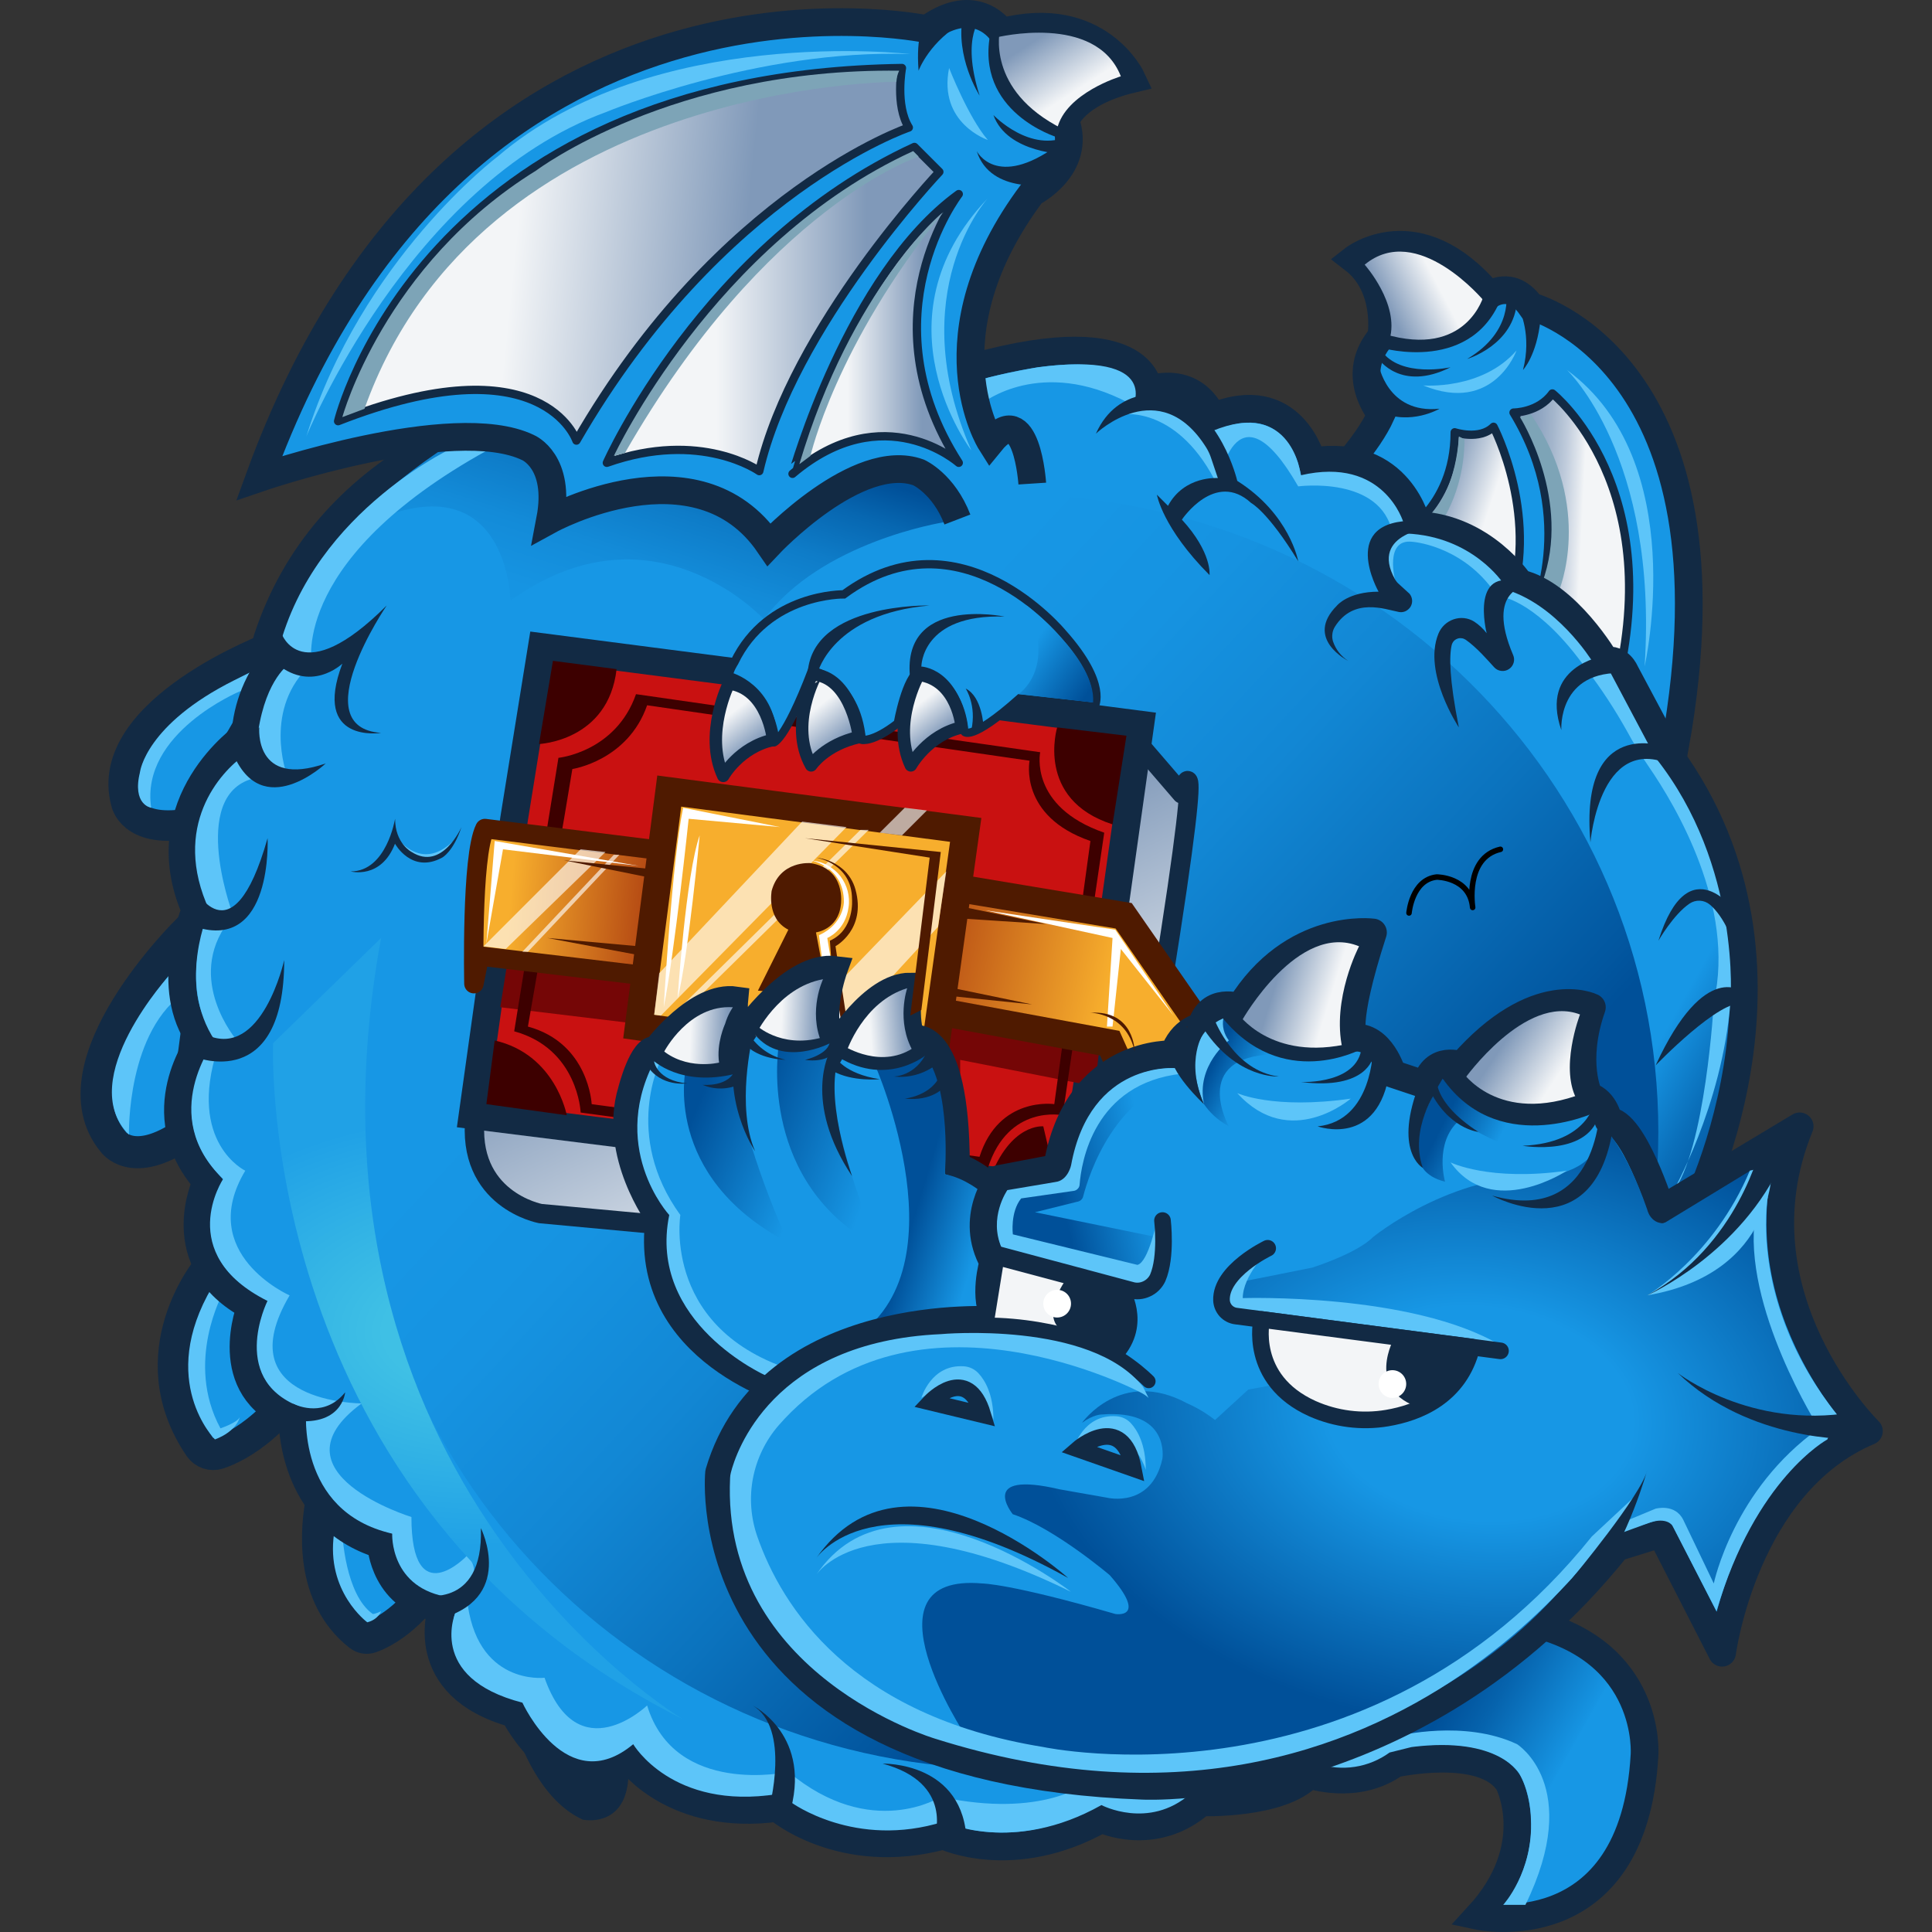 <svg width="20" height="20" viewBox="0 0 20 20" fill="none" xmlns="http://www.w3.org/2000/svg">
<rect x="0" y="0" width="20" height="20" fill="#333333" stroke="none"/>
<path d="M13.84 4.92C13.84 4.92 14.155 4.604 14.299 4.289C14.299 4.289 13.954 3.887 14.299 3.486C14.299 3.486 14.385 2.97 14.012 2.683C14.012 2.683 14.672 2.167 15.417 3.055C15.417 3.055 15.647 2.883 15.848 3.17C15.848 3.17 18.056 3.744 17.339 7.731L13.84 4.92Z" fill="#1797E5" stroke="#122A44" stroke-width="0.287" stroke-miterlimit="10"/>
<path d="M15.059 4.475C15.059 4.475 15.317 4.561 15.461 4.418C15.461 4.418 15.967 5.383 15.599 6.335L14.457 5.565C14.457 5.565 15.059 5.278 15.059 4.475V4.475Z" fill="url(#paint0_linear_3661_22066)" stroke="#122A44" stroke-width="0.086" stroke-linejoin="round"/>
<path d="M15.668 4.271C15.668 4.271 15.926 4.273 16.07 4.073C16.07 4.073 17.299 5.044 16.7 7.236L15.858 6.395C15.858 6.395 16.351 5.393 15.668 4.271V4.271Z" fill="url(#paint1_linear_3661_22066)" stroke="#122A44" stroke-width="0.086" stroke-linejoin="round"/>
<path d="M2.82 6.695C2.82 6.695 1.048 7.358 1.306 8.304C1.306 8.304 1.361 8.616 1.921 8.532C1.921 8.532 3.157 6.777 2.82 6.695Z" fill="#1797E5" stroke="#122A44" stroke-width="0.316" stroke-miterlimit="10"/>
<path d="M2.159 13.123C2.159 13.123 1.412 14.011 2.069 14.979C2.09 15.009 2.119 15.031 2.153 15.043C2.188 15.055 2.225 15.055 2.259 15.044C2.476 14.971 2.947 14.725 3.371 13.897L2.159 13.123ZM3.333 15.514C3.273 15.823 3.204 16.524 3.721 16.928C3.738 16.941 3.757 16.949 3.777 16.953C3.797 16.956 3.818 16.954 3.838 16.947C3.98 16.896 4.331 16.717 4.635 16.132C4.643 16.117 4.647 16.102 4.649 16.085C4.65 16.069 4.648 16.053 4.643 16.037C4.638 16.022 4.63 16.007 4.619 15.995C4.609 15.983 4.596 15.973 4.581 15.965L3.509 15.429C3.492 15.42 3.473 15.416 3.454 15.416C3.436 15.416 3.417 15.42 3.4 15.428C3.383 15.436 3.368 15.448 3.357 15.463C3.345 15.478 3.337 15.495 3.333 15.514V15.514Z" fill="#1797E5" stroke="#122A44" stroke-width="0.332" stroke-miterlimit="10"/>
<path d="M15.102 4.518C15.102 4.518 15.081 5.239 14.648 5.438L14.882 5.462C14.882 5.462 15.16 5.12 15.16 4.547L15.102 4.518ZM15.734 4.317C15.734 4.317 16.279 5.178 15.963 6.038L16.135 6.124C16.135 6.124 16.508 5.264 15.848 4.289L15.734 4.317Z" fill="#7DA4B7"/>
<path d="M1.945 9.629C1.945 9.629 0.518 11.027 1.171 11.819C1.171 11.819 1.357 12.093 1.862 11.771C1.862 11.771 2.306 9.563 1.945 9.629Z" fill="#1797E5" stroke="#122A44" stroke-width="0.332" stroke-miterlimit="10"/>
<path d="M5.331 17.886C5.331 17.886 5.533 18.61 6.033 18.837C6.033 18.837 6.844 19.011 6.343 17.56L5.331 17.886Z" fill="#122A44"/>
<path d="M2.482 7.157C2.482 7.157 1.45 7.587 1.565 8.362C1.565 8.362 1.364 8.333 1.45 7.989C1.45 7.989 1.507 7.501 2.425 7.042L2.655 6.927L2.511 7.157H2.482ZM1.765 10.082C1.765 10.082 0.762 11.172 1.335 11.746C1.335 11.746 1.307 10.656 1.938 10.255L1.765 10.082ZM2.31 13.381C2.31 13.381 1.909 14.098 2.282 14.786C2.282 14.786 2.454 14.729 2.482 14.671C2.482 14.671 2.454 14.815 2.225 14.901C2.225 14.901 1.622 14.299 2.196 13.323L2.31 13.381ZM3.544 15.876C3.544 15.876 3.572 16.507 3.859 16.708C3.859 16.708 3.888 16.708 3.945 16.679C3.945 16.679 3.917 16.765 3.802 16.794C3.802 16.794 3.372 16.478 3.458 15.876H3.544Z" fill="#5DC5F9"/>
<path d="M17.483 12.635C17.483 12.635 18.888 10.025 17.282 7.817L16.823 6.956C16.823 6.956 16.766 6.813 16.622 6.841C16.622 6.841 16.221 6.153 15.733 6.038C15.733 6.038 15.36 5.465 14.671 5.436C14.671 5.436 14.499 4.632 13.582 4.776C13.582 4.776 13.381 3.973 12.549 4.317C12.549 4.317 12.406 3.887 11.889 4.031C11.889 4.031 11.861 3.256 9.882 3.858C9.882 3.858 3.945 3.027 2.768 6.612C2.768 6.612 2.715 6.746 2.866 6.781C2.868 6.781 2.87 6.782 2.871 6.783C2.872 6.784 2.873 6.785 2.873 6.787C2.874 6.788 2.874 6.79 2.874 6.792C2.873 6.793 2.873 6.795 2.872 6.796C2.674 7.025 2.557 7.313 2.539 7.615C2.539 7.615 1.535 8.303 2.023 9.422C2.023 9.422 1.679 10.226 2.081 10.77C2.081 10.77 1.507 11.516 2.138 12.233C2.138 12.233 1.736 13.065 2.597 13.523C2.597 13.523 2.253 14.384 3.027 14.671C3.027 14.671 2.998 15.703 3.945 15.99C3.945 15.99 3.974 16.564 4.576 16.65C4.576 16.65 4.289 17.454 5.322 17.74C5.322 17.74 5.809 18.715 6.526 18.227C6.526 18.227 6.985 18.858 8.046 18.715C8.046 18.715 8.706 19.288 9.767 19.002C9.767 19.002 10.484 19.346 11.402 18.83C11.402 18.83 11.947 19.088 12.435 18.658C12.435 18.658 13.266 18.686 13.553 18.371C13.553 18.371 14.041 18.543 14.442 18.256C14.442 18.256 15.36 18.055 15.618 18.457C15.618 18.457 15.963 19.116 15.303 19.834C15.303 19.834 16.909 20.178 17.024 18.17C17.024 18.17 17.11 17.08 15.819 16.793L17.483 12.635Z" fill="url(#paint2_linear_3661_22066)" stroke="#122A44" stroke-width="0.287" stroke-miterlimit="10"/>
<path d="M10.456 18.314C14.162 18.314 17.167 15.36 17.167 11.717C17.167 8.074 14.162 5.12 10.456 5.12C6.749 5.12 3.744 8.074 3.744 11.717C3.744 15.36 6.749 18.314 10.456 18.314Z" fill="url(#paint3_linear_3661_22066)"/>
<path d="M11.778 7.688L12.234 8.218C12.234 8.218 12.578 7.014 11.775 11.746L11.316 13.094L5.595 12.563C5.595 12.563 4.82 12.42 4.92 11.549L11.778 7.688Z" fill="url(#paint4_linear_3661_22066)" stroke="#122A44" stroke-width="0.201" stroke-linejoin="round"/>
<path d="M5.322 8.476L5.609 6.698L11.804 7.501L11.546 9.337L11.087 12.32L4.892 11.545L5.322 8.476V8.476Z" fill="#C91111" stroke="#122A44" stroke-width="0.287" stroke-miterlimit="10"/>
<path d="M5.265 9.882L5.179 10.427L7.072 10.656L9.94 11.287V10.972L11.336 11.246L11.403 10.656L5.265 9.882V9.882Z" fill="#750606"/>
<path d="M10.768 7.787L6.584 7.186C6.373 7.787 5.781 7.845 5.781 7.845L5.323 10.676C5.985 10.857 6.011 11.517 6.011 11.517L10.227 12.09C10.438 11.428 11.001 11.545 11.001 11.545L11.431 8.62C10.649 8.349 10.768 7.787 10.768 7.787ZM10.914 11.43C10.914 11.43 10.341 11.344 10.14 11.975L6.125 11.43C6.125 11.43 6.097 10.799 5.465 10.627L5.839 8.476L5.925 7.961C5.925 7.961 6.499 7.875 6.699 7.301L10.658 7.875C10.658 7.875 10.542 8.448 11.288 8.706L10.914 11.43Z" fill="#3D0000"/>
<path d="M9.739 9.165L11.632 9.48L12.607 10.885L11.746 11.373L11.488 10.799L9.624 10.455L9.739 9.165V9.165Z" fill="url(#paint5_linear_3661_22066)" stroke="#4F1A00" stroke-width="0.287" stroke-miterlimit="10"/>
<path d="M5.02 8.577L7.085 8.834L6.885 10.125L4.963 9.896L4.906 10.183C4.906 10.183 4.877 8.863 5.02 8.577Z" fill="url(#paint6_linear_3661_22066)" stroke="#4F1A00" stroke-width="0.201" stroke-linejoin="round"/>
<path d="M6.928 8.189L6.612 10.627L9.653 11.058L9.997 8.591L6.928 8.189V8.189Z" fill="#F7AE2D" stroke="#4F1A00" stroke-width="0.287" stroke-miterlimit="10"/>
<path opacity="0.63" d="M9.796 9.021L9.71 9.595L8.706 10.685L8.591 10.269L9.796 9.021V9.021ZM8.304 8.505L6.824 10.075L6.772 10.505L6.842 10.513L8.763 8.562L8.304 8.505V8.505ZM8.907 8.591L6.928 10.541L7.157 10.398L8.993 8.591H8.907V8.591Z" fill="white"/>
<path d="M8.161 9.624L7.846 10.255L8.574 10.325L8.447 9.652C8.447 9.652 8.677 9.624 8.705 9.365C8.705 9.365 8.763 8.992 8.39 8.935C8.39 8.935 8.074 8.906 7.988 9.222C7.989 9.221 7.932 9.509 8.161 9.624Z" fill="#4F1A00"/>
<path d="M8.447 8.878C8.447 8.878 8.82 8.935 8.82 9.308C8.82 9.308 8.849 9.624 8.591 9.738L8.649 10.541H8.763L8.649 9.795C8.649 9.795 8.969 9.623 8.856 9.209C8.833 9.124 8.785 9.047 8.717 8.991C8.64 8.927 8.546 8.888 8.447 8.878V8.878Z" fill="#4F1A00"/>
<path d="M8.391 8.906C8.391 8.906 8.736 8.964 8.736 9.337C8.736 9.337 8.736 9.566 8.478 9.681L8.592 10.57H8.707L8.564 9.71C8.564 9.71 8.751 9.636 8.784 9.393C8.793 9.337 8.789 9.279 8.775 9.224C8.761 9.169 8.735 9.118 8.701 9.072C8.666 9.027 8.623 8.99 8.573 8.961C8.524 8.933 8.469 8.915 8.413 8.909L8.391 8.906Z" fill="white"/>
<path d="M10.8 11.66C10.8 11.66 10.459 11.621 10.242 12.214L10.915 12.148L10.8 11.66ZM10.944 7.53C10.944 7.53 10.714 8.276 11.517 8.534L11.661 7.616L10.944 7.53ZM5.724 6.841L5.58 7.702C5.58 7.702 6.297 7.673 6.383 6.927L5.724 6.841ZM5.121 10.771L5.035 11.43L5.867 11.545C5.867 11.545 5.752 10.914 5.121 10.771V10.771Z" fill="#3D0000"/>
<path d="M10.169 4.174C10.169 4.174 10.771 3.686 11.689 4.174L11.633 4.289C11.633 4.289 12.206 4.203 12.608 5.035C12.608 5.035 12.78 3.887 13.439 5.035C13.439 5.035 14.3 4.92 14.415 5.522C14.415 5.522 14.271 5.809 14.443 6.01C14.443 6.01 14.329 5.579 14.615 5.608C14.615 5.608 15.103 5.637 15.447 6.096L15.562 6.182C15.562 6.182 15.935 6.239 16.422 6.927C16.577 7.13 16.717 7.344 16.841 7.566C16.91 7.694 16.987 7.818 17.069 7.938C17.349 8.345 17.966 9.383 17.742 10.369C17.742 10.369 17.656 11.918 17.311 12.348C17.311 12.348 17.827 11.459 17.914 10.369C17.914 10.369 18.028 8.964 17.139 7.845L16.652 6.927L16.48 6.841C16.48 6.841 16.107 6.239 15.561 6.096V6.038C15.561 6.038 15.245 5.551 14.557 5.523L14.528 5.408C14.528 5.408 14.328 4.719 13.466 4.92C13.466 4.92 13.38 4.117 12.549 4.462C12.549 4.462 12.033 4.175 11.717 4.232C11.717 4.232 12.061 3.63 10.742 3.802C10.742 3.802 10.213 3.893 10.062 3.962L10.169 4.174Z" fill="#5DC5F9"/>
<path d="M3.486 5.587C3.486 5.587 5.551 3.17 8.018 4.088C9.89 4.784 9.768 5.407 9.768 5.407C9.768 5.407 8.497 5.606 7.908 6.411C7.908 6.411 6.758 5.156 5.284 6.218C5.284 6.218 5.256 4.539 3.486 5.587V5.587Z" fill="url(#paint7_linear_3661_22066)"/>
<path d="M11.976 18.515C11.976 18.515 11.787 18.757 11.265 18.449C11.265 18.449 10.8 18.83 9.739 18.601C9.739 18.601 9.022 19.06 8.162 18.343C8.162 18.343 6.986 18.601 6.699 17.655C6.699 17.655 5.982 18.343 5.637 17.368C5.637 17.368 4.92 17.454 4.833 16.536C4.833 16.536 5.005 16.249 4.833 16.106C4.833 16.106 4.259 16.708 4.259 15.704C4.259 15.704 2.768 15.245 3.744 14.528C3.744 14.528 2.338 14.528 2.998 13.41C2.998 13.41 2.023 12.98 2.539 12.119C2.539 12.119 1.937 11.832 2.252 10.857L2.453 10.771C2.453 10.771 1.908 10.14 2.367 9.538L2.396 9.423C2.396 9.423 1.937 8.161 2.683 8.046L2.969 8.018C2.969 8.018 2.712 7.329 3.227 6.87C3.227 6.87 2.998 5.752 5.149 4.605H4.748C4.748 4.605 3.257 5.264 2.884 6.727L2.999 6.87C2.999 6.87 2.756 7.016 2.672 7.576C2.658 7.671 2.612 7.762 2.532 7.817C2.282 7.989 1.766 8.554 2.167 9.423C2.167 9.423 1.823 10.168 2.224 10.771C2.224 10.771 1.622 11.545 2.31 12.205C2.31 12.205 1.795 12.979 2.769 13.467C2.769 13.467 2.339 14.327 3.171 14.585C3.171 14.585 3.056 15.647 4.06 15.876C4.06 15.876 4.031 16.45 4.662 16.536L4.72 16.679C4.72 16.679 4.404 17.367 5.408 17.626C5.408 17.626 5.867 18.63 6.555 18.056C6.555 18.056 6.957 18.744 8.047 18.572L8.19 18.658C8.19 18.658 8.85 19.145 9.767 18.858C9.767 18.858 10.484 19.203 11.402 18.686C11.402 18.686 11.89 18.944 12.32 18.572L11.976 18.515Z" fill="#5DC5F9"/>
<path d="M8.218 14.442C8.218 14.442 6.612 14.012 6.813 12.607C6.813 12.607 6.325 11.947 6.526 11.287C6.526 11.287 6.641 10.828 6.784 10.857C6.784 10.857 7.214 10.283 7.616 10.341C7.616 10.341 7.587 10.628 7.702 10.685C7.702 10.685 8.189 9.968 8.648 10.026C8.648 10.026 8.447 10.571 8.648 10.829C8.648 10.829 9.021 10.198 9.423 10.198C9.423 10.198 9.365 10.571 9.451 10.743C9.451 10.743 9.91 10.599 9.91 12.062C9.91 12.062 10.254 12.177 10.426 12.492L10.368 14.099L8.218 14.442Z" fill="#1797E5" stroke="#122A44" stroke-width="0.258" stroke-miterlimit="10"/>
<path d="M9.055 11.017C9.055 11.017 10.026 13.209 8.764 13.897L10.112 13.696L10.169 12.348C10.169 12.348 9.995 12.195 9.781 12.156C9.781 12.156 9.854 11.258 9.567 10.914L9.055 11.017Z" fill="url(#paint8_linear_3661_22066)"/>
<path d="M6.842 10.972C6.842 10.972 6.44 11.746 7.043 12.578C7.043 12.578 6.842 13.811 8.305 14.213L7.932 14.242C7.932 14.242 6.699 13.696 6.928 12.578C6.928 12.578 6.268 11.861 6.813 10.914L6.842 10.972ZM13.786 18.138L14.471 17.97C14.471 17.97 15.16 17.798 15.705 18.056C15.705 18.056 16.393 18.486 15.791 19.719H15.561C15.561 19.719 15.876 19.375 15.848 18.83C15.848 18.83 15.848 18.573 15.733 18.371C15.733 18.371 15.532 17.97 14.614 18.085L14.385 18.142C14.279 18.219 14.156 18.27 14.026 18.29C13.896 18.31 13.764 18.298 13.639 18.257L13.786 18.138Z" fill="#5DC5F9"/>
<path d="M12.148 10.914C12.148 10.914 11.144 10.857 10.943 12.09L10.341 12.205C10.341 12.205 10.025 12.606 10.283 13.065C10.283 13.065 10.169 13.438 10.312 13.668C10.312 13.668 7.96 13.495 7.444 15.245C7.444 15.245 7.128 18.314 11.832 18.486C11.832 18.486 14.643 18.63 16.737 16.019L17.196 15.876L17.827 17.109C17.827 17.109 18.056 15.36 19.347 14.815C19.347 14.815 17.913 13.409 18.63 11.66L17.196 12.521C17.196 12.521 16.909 11.603 16.651 11.603C16.651 11.603 16.622 11.402 16.45 11.345C16.45 11.345 16.278 11.001 16.479 10.427C16.479 10.427 15.905 10.14 15.13 11.029C15.13 11.029 14.844 10.915 14.758 11.23L14.413 11.115C14.413 11.115 14.299 10.714 14.012 10.743C14.012 10.743 13.897 10.628 14.213 9.653C14.213 9.653 13.381 9.538 12.836 10.427C12.836 10.427 12.52 10.312 12.434 10.628C12.434 10.627 12.234 10.656 12.148 10.914Z" fill="#1797E5" stroke="#122A44" stroke-width="0.287" stroke-linejoin="round"/>
<path d="M11.976 12.807L10.714 12.549L11.149 12.441C11.164 12.439 11.178 12.433 11.19 12.423C11.201 12.413 11.21 12.4 11.213 12.385C11.27 12.166 11.544 11.294 12.321 11.144L12.235 11.058C12.235 11.058 11.374 11.029 11.088 12.234L10.428 12.377V12.865L11.804 13.209L11.976 12.807Z" fill="url(#paint9_linear_3661_22066)"/>
<path d="M9.997 17.97C9.997 17.97 8.878 16.278 10.169 16.392C10.169 16.392 10.456 16.392 11.546 16.708C11.546 16.708 11.89 16.765 11.488 16.306C11.488 16.306 10.915 15.819 10.484 15.675C10.484 15.675 10.111 15.216 10.972 15.418L11.46 15.504C11.46 15.504 11.918 15.618 12.033 15.102C12.033 15.102 12.119 14.586 11.402 14.643C11.402 14.643 11.316 14.643 11.201 14.729C11.201 14.729 11.603 14.155 12.291 14.528C12.394 14.573 12.49 14.631 12.578 14.7L12.922 14.385L13.237 14.327L12.979 13.495C12.979 13.495 12.664 13.582 12.864 13.266L13.582 13.123C13.582 13.123 14.041 12.979 14.213 12.807C14.213 12.807 15.016 12.148 15.991 12.176C15.991 12.176 16.564 12.148 16.593 11.661C16.593 11.661 16.823 11.861 17.052 12.521C17.052 12.521 17.081 12.664 17.224 12.664L18.124 12.116L18.301 12.39C18.301 12.39 17.971 13.323 18.888 14.7C18.888 14.7 18.057 15.618 17.741 16.564L17.327 15.633L16.565 15.905C16.565 15.905 14.815 19.117 9.997 17.97V17.97Z" fill="url(#paint10_radial_3661_22066)"/>
<path d="M10.686 5.006C10.686 5.006 10.628 4.117 10.255 4.576C10.255 4.576 9.567 3.486 10.686 1.994C10.686 1.994 11.201 1.736 11.03 1.249C11.03 1.249 11.116 0.962 11.718 0.818C11.718 0.818 11.374 0.072 10.37 0.331C10.37 0.331 10.112 -0.071 9.596 0.302C9.596 0.302 4.749 -0.731 2.684 4.948C2.684 4.948 4.691 4.26 5.466 4.633C5.466 4.633 5.81 4.776 5.695 5.379C5.695 5.379 7.215 4.547 7.961 5.636C7.961 5.636 8.879 4.661 9.51 4.891C9.51 4.891 9.768 5.006 9.911 5.378" fill="#1797E5"/>
<path d="M10.686 5.006C10.686 5.006 10.628 4.117 10.255 4.576C10.255 4.576 9.567 3.486 10.686 1.994C10.686 1.994 11.201 1.736 11.03 1.249C11.03 1.249 11.116 0.962 11.718 0.818C11.718 0.818 11.374 0.072 10.37 0.331C10.37 0.331 10.112 -0.071 9.596 0.302C9.596 0.302 4.749 -0.731 2.684 4.948C2.684 4.948 4.691 4.26 5.466 4.633C5.466 4.633 5.81 4.776 5.695 5.379C5.695 5.379 7.215 4.547 7.961 5.636C7.961 5.636 8.879 4.661 9.51 4.891C9.51 4.891 9.768 5.006 9.911 5.378" stroke="#122A44" stroke-width="0.287" stroke-miterlimit="10"/>
<path d="M11.001 6.555C11.001 6.555 9.939 5.264 8.735 6.153C8.735 6.153 7.947 6.139 7.602 6.856C7.602 6.856 7.545 6.942 7.545 6.999C7.545 6.999 8.004 7.114 8.004 7.688C8.004 7.688 8.119 7.688 8.405 6.942C8.405 6.942 8.864 7.028 8.921 7.659C8.921 7.659 9.036 7.688 9.294 7.487C9.294 7.487 9.38 6.999 9.523 6.942C9.523 6.942 9.896 6.942 9.982 7.573C9.982 7.573 10.04 7.688 10.556 7.229L11.33 7.315C11.33 7.315 11.474 7.085 11.001 6.555V6.555Z" fill="#1797E5" stroke="#122A44" stroke-width="0.086" stroke-miterlimit="10"/>
<path d="M11.976 12.635C11.976 12.635 11.89 13.065 11.775 13.094L10.485 12.778C10.485 12.778 10.456 12.549 10.571 12.406L11.115 12.328C11.131 12.326 11.146 12.318 11.157 12.306C11.168 12.295 11.175 12.28 11.176 12.264C11.193 12.039 11.319 11.214 12.235 11.115L12.174 11.058C12.174 11.058 11.288 10.972 11.088 12.062C11.088 12.062 11.059 12.205 10.944 12.233L10.428 12.32C10.428 12.32 10.228 12.606 10.371 12.922L11.776 13.295C11.776 13.295 12.033 13.352 11.976 12.635V12.635ZM13.123 12.951C13.123 12.951 12.865 13.208 12.865 13.438C12.865 13.438 14.615 13.381 15.533 13.926L12.722 13.553C12.722 13.553 12.521 13.352 13.123 12.951V12.951ZM11.116 14.987C11.116 14.987 11.216 14.636 11.557 14.661C11.614 14.665 11.667 14.69 11.706 14.732C11.773 14.804 11.861 14.95 11.861 15.216C11.861 15.216 11.689 14.614 11.116 14.987V14.987ZM9.538 14.471C9.538 14.471 9.638 14.12 9.979 14.144C10.037 14.148 10.09 14.174 10.129 14.216C10.196 14.288 10.284 14.433 10.284 14.7C10.284 14.7 10.112 14.098 9.538 14.471V14.471Z" fill="#5DC5F9"/>
<path d="M13.123 12.922C13.123 12.922 12.632 13.157 12.645 13.462C12.647 13.502 12.663 13.54 12.69 13.57C12.718 13.6 12.755 13.619 12.795 13.624L15.533 13.984M11.159 15.001C11.159 15.001 11.618 14.6 11.732 15.202L11.159 15.001ZM9.631 14.515C9.631 14.515 10.014 14.105 10.174 14.646L9.631 14.515Z" stroke="#122A44" stroke-width="0.172" stroke-miterlimit="10" stroke-linecap="round"/>
<path d="M13.061 13.659C13.061 13.659 12.916 14.28 13.585 14.582C13.828 14.69 14.097 14.724 14.359 14.68C14.68 14.626 15.11 14.457 15.237 13.944L13.061 13.659Z" fill="#F3F5F7" stroke="#122A44" stroke-width="0.172" stroke-linejoin="round"/>
<path d="M12.034 12.635C12.034 12.635 12.079 13.009 11.985 13.228C11.962 13.278 11.921 13.319 11.871 13.342C11.821 13.366 11.763 13.371 11.71 13.355L10.263 12.968" stroke="#122A44" stroke-width="0.172" stroke-linecap="round" stroke-linejoin="round"/>
<path d="M11.603 13.352C11.603 13.352 11.832 13.696 11.545 14.012C11.545 14.012 10.972 13.725 10.197 13.725L10.313 13.008L11.603 13.352Z" fill="#F3F5F7" stroke="#122A44" stroke-width="0.172" stroke-linecap="round" stroke-linejoin="round"/>
<path d="M11.891 14.299C11.891 14.299 11.583 13.984 11.191 13.883" stroke="#122A44" stroke-width="0.143" stroke-linecap="round" stroke-linejoin="round"/>
<path d="M17.236 7.731C17.236 7.731 16.349 7.401 16.464 8.72C16.464 8.72 16.565 7.501 17.381 7.959L17.236 7.731Z" fill="#122A44"/>
<path d="M9.337 0.704C9.337 0.704 9.265 1.091 9.408 1.32C9.408 1.32 7.458 1.979 5.967 4.561C5.967 4.561 5.622 3.528 3.5 4.36C3.5 4.36 4.36 0.775 9.337 0.704V0.704Z" fill="url(#paint11_linear_3661_22066)" stroke="#122A44" stroke-width="0.086" stroke-linejoin="round"/>
<path d="M9.466 1.521L9.724 1.779C9.724 1.779 8.204 3.385 7.86 4.877C7.86 4.877 7.257 4.446 6.282 4.791C6.282 4.791 7.286 2.525 9.466 1.521Z" fill="url(#paint12_linear_3661_22066)" stroke="#122A44" stroke-width="0.086" stroke-linejoin="round"/>
<path d="M9.925 2.009C9.925 2.009 8.95 3.271 9.925 4.791C9.925 4.791 9.151 4.102 8.204 4.905C8.205 4.905 8.778 2.84 9.925 2.009Z" fill="url(#paint13_linear_3661_22066)" stroke="#122A44" stroke-width="0.086" stroke-linejoin="round"/>
<path d="M14.439 13.839C14.439 13.839 14.114 14.395 14.709 14.576C14.709 14.576 15.149 14.297 15.198 13.939L14.439 13.839ZM11.062 13.208C11.062 13.208 10.743 13.61 11.002 13.782L11.546 13.926C11.546 13.926 11.784 13.536 11.464 13.315L11.062 13.208Z" fill="#122A44"/>
<path d="M14.414 14.471C14.493 14.471 14.557 14.406 14.557 14.327C14.557 14.248 14.493 14.184 14.414 14.184C14.335 14.184 14.271 14.248 14.271 14.327C14.271 14.406 14.335 14.471 14.414 14.471Z" fill="white"/>
<path d="M10.943 13.639C11.023 13.639 11.087 13.575 11.087 13.495C11.087 13.416 11.023 13.352 10.943 13.352C10.864 13.352 10.8 13.416 10.8 13.495C10.8 13.575 10.864 13.639 10.943 13.639Z" fill="white"/>
<path d="M14.586 9.451C14.586 9.451 14.615 9.107 14.873 9.079C14.873 9.079 15.217 9.079 15.245 9.394C15.245 9.394 15.16 8.878 15.532 8.792" stroke="black" stroke-width="0.057" stroke-linecap="round" stroke-linejoin="round"/>
<path d="M18.052 10.276C18.052 10.276 17.655 9.91 17.139 11.029C17.139 11.029 17.814 10.326 18.05 10.391L18.052 10.276ZM17.983 9.456C17.983 9.456 17.483 8.734 17.168 9.738C17.168 9.738 17.323 9.467 17.49 9.354C17.521 9.333 17.559 9.322 17.597 9.324C17.635 9.326 17.671 9.34 17.701 9.365C17.797 9.446 17.942 9.642 18.05 10.113L17.983 9.456ZM16.593 6.793C16.593 6.793 15.934 6.899 16.163 7.558C16.163 7.558 16.12 6.925 16.831 6.969L16.593 6.793ZM15.809 6.061C15.809 6.061 15.372 6.097 15.664 6.781C15.675 6.806 15.677 6.835 15.669 6.861C15.661 6.888 15.644 6.911 15.621 6.926C15.597 6.942 15.569 6.949 15.54 6.945C15.512 6.942 15.486 6.928 15.467 6.907C15.404 6.838 15.285 6.7 15.172 6.622C15.159 6.614 15.145 6.608 15.13 6.607C15.115 6.605 15.1 6.606 15.086 6.612C15.072 6.617 15.059 6.626 15.049 6.637C15.039 6.649 15.032 6.662 15.028 6.677C15.002 6.787 15.001 7.023 15.102 7.53C15.102 7.53 14.726 6.965 14.89 6.561C14.949 6.414 15.127 6.351 15.261 6.435C15.31 6.467 15.354 6.508 15.39 6.555C15.39 6.555 15.196 5.796 15.809 6.061V6.061ZM14.848 5.456C14.848 5.456 14.166 5.506 14.442 5.999C14.452 6.016 14.464 6.031 14.479 6.044L14.592 6.147C14.607 6.166 14.616 6.189 14.618 6.212C14.62 6.236 14.614 6.26 14.602 6.281C14.589 6.301 14.571 6.317 14.55 6.327C14.528 6.337 14.504 6.34 14.48 6.335C14.336 6.307 14.013 6.182 13.82 6.486C13.806 6.508 13.796 6.534 13.793 6.56C13.789 6.586 13.791 6.613 13.799 6.639C13.827 6.722 13.882 6.794 13.956 6.841C13.956 6.841 13.497 6.612 13.841 6.268C13.841 6.268 13.956 6.125 14.271 6.125C14.271 6.125 13.844 5.375 14.66 5.391L14.848 5.456ZM11.345 4.489C11.345 4.489 12.003 3.859 12.488 4.635C12.508 4.668 12.525 4.704 12.537 4.741L12.607 4.949C12.607 4.949 12.262 4.92 12.091 5.236L11.976 5.121C11.976 5.121 12.034 5.465 12.521 5.953C12.521 5.953 12.55 5.723 12.235 5.379C12.235 5.379 12.579 4.864 12.952 5.207C12.952 5.207 13.123 5.293 13.439 5.81C13.439 5.81 13.353 5.322 12.808 4.978C12.808 4.978 12.636 4.232 12.091 4.089C12.091 4.088 11.575 3.974 11.345 4.489V4.489ZM10.168 0.173C10.168 0.173 9.94 0.359 10.141 0.99C10.141 0.99 9.883 0.589 9.969 0.159L10.168 0.173ZM10.284 1.191C10.284 1.191 10.667 1.593 11.064 1.407L11.041 1.597C11.041 1.597 10.428 1.593 10.284 1.191Z" fill="#122A44"/>
<path d="M9.509 0.732C9.509 0.732 9.623 0.417 9.996 0.217L9.566 0.245C9.566 0.245 9.48 0.359 9.509 0.732ZM10.111 1.564C10.111 1.564 10.312 1.965 10.943 1.507L10.886 1.908C10.886 1.908 10.255 2.023 10.111 1.564Z" fill="#122A44"/>
<path d="M11.603 0.79C11.603 0.79 11.029 0.962 10.943 1.335C10.943 1.335 10.14 1.077 10.312 0.388C10.313 0.388 11.344 0.13 11.603 0.79Z" fill="url(#paint14_linear_3661_22066)"/>
<path d="M14.127 2.74C14.127 2.74 14.491 3.147 14.385 3.514C14.385 3.514 15.189 3.686 15.36 3.113C15.36 3.113 14.673 2.288 14.127 2.74Z" fill="url(#paint15_linear_3661_22066)"/>
<path d="M16.356 10.502C16.356 10.502 16.134 11.076 16.335 11.402C16.335 11.402 15.531 11.631 15.159 11.172C15.159 11.172 15.79 10.283 16.356 10.502Z" fill="url(#paint16_linear_3661_22066)"/>
<path d="M14.069 9.796C14.069 9.796 13.783 10.341 13.897 10.857C13.897 10.857 13.178 11.068 12.859 10.56C12.859 10.56 13.438 9.537 14.069 9.796Z" fill="url(#paint17_linear_3661_22066)"/>
<path d="M9.391 10.23C9.391 10.23 9.274 10.571 9.452 10.885C9.452 10.885 9.073 11.154 8.764 10.885C8.763 10.885 8.935 10.369 9.391 10.23Z" fill="url(#paint18_linear_3661_22066)"/>
<path d="M8.52 10.137C8.52 10.137 8.365 10.461 8.505 10.794C8.505 10.794 8.098 11.018 7.821 10.716C7.821 10.716 8.051 10.223 8.52 10.137V10.137Z" fill="url(#paint19_linear_3661_22066)"/>
<path d="M7.487 8.032C7.487 8.032 7.65 7.737 8.003 7.659C8.003 7.659 7.951 7.126 7.545 7.075C7.545 7.075 7.285 7.6 7.487 8.032Z" fill="url(#paint20_linear_3661_22066)" stroke="#122A44" stroke-width="0.129" stroke-linejoin="round"/>
<path d="M8.397 7.923C8.397 7.923 8.539 7.709 8.892 7.63C8.892 7.63 8.821 7.042 8.448 6.985C8.447 6.985 8.161 7.501 8.397 7.923Z" fill="url(#paint21_linear_3661_22066)" stroke="#122A44" stroke-width="0.129" stroke-linejoin="round"/>
<path d="M9.429 7.923C9.429 7.923 9.603 7.608 9.956 7.53C9.956 7.53 9.916 7.035 9.509 6.985C9.509 6.985 9.227 7.491 9.429 7.923Z" fill="url(#paint22_linear_3661_22066)" stroke="#122A44" stroke-width="0.129" stroke-linejoin="round"/>
<path d="M7.587 10.427C7.587 10.427 7.389 10.691 7.53 11.024C7.53 11.024 7.151 11.191 6.875 10.887C6.875 10.888 7.128 10.398 7.587 10.427V10.427Z" fill="url(#paint23_linear_3661_22066)"/>
<path d="M10.352 0.307C10.352 0.307 10.198 0.933 11.001 1.335L10.944 1.421C10.944 1.421 10.083 1.163 10.255 0.331L10.352 0.307ZM15.59 3.027C15.59 3.027 15.676 3.428 15.188 3.716C15.188 3.716 15.676 3.572 15.704 3.114L15.59 3.027Z" fill="#122A44"/>
<path d="M7.071 17.798C7.071 17.798 2.913 15.331 3.945 9.71L2.827 10.799C2.827 10.799 2.626 15.561 7.071 17.798Z" fill="url(#paint24_radial_3661_22066)"/>
<path d="M4.117 8.677C4.117 8.677 4.375 9.05 4.719 8.677C4.719 8.677 4.418 9.165 4.117 8.677V8.677Z" fill="#5DC5F9"/>
<path d="M15.731 3.212C15.731 3.212 15.86 3.468 15.766 3.83C15.766 3.83 15.909 3.681 15.947 3.309L15.731 3.212ZM14.271 3.716C14.271 3.716 14.5 4.06 15.016 3.802C15.016 3.802 14.501 3.917 14.299 3.63L14.271 3.716Z" fill="#122A44"/>
<path d="M14.271 3.772C14.271 3.772 14.357 4.288 14.902 4.231C14.902 4.231 14.604 4.409 14.28 4.263L14.271 3.772ZM15.361 3.055C15.361 3.055 15.189 3.715 14.328 3.457L14.3 3.6C14.3 3.6 15.275 3.887 15.562 3.027L15.361 3.055ZM9.137 18.257C9.137 18.257 9.989 18.233 10.007 19.077L9.672 19.026C9.672 19.026 9.883 18.458 9.137 18.257ZM7.789 17.654C7.789 17.654 8.428 17.967 8.166 18.8L7.961 18.726C7.961 18.726 8.19 17.884 7.789 17.654ZM4.978 15.819C4.978 15.819 5.351 16.565 4.519 16.766L4.347 16.508C4.347 16.508 5.007 16.679 4.978 15.819ZM3.573 14.413C3.573 14.413 3.544 14.786 2.999 14.7L3.026 14.539C3.026 14.538 3.026 14.536 3.027 14.535C3.028 14.534 3.029 14.534 3.03 14.533C3.031 14.532 3.032 14.532 3.033 14.532C3.035 14.532 3.036 14.532 3.037 14.533C3.091 14.558 3.367 14.671 3.573 14.413V14.413ZM2.942 9.939C2.942 9.939 2.712 10.972 2.138 10.713L2.024 10.943C2.024 10.943 2.942 11.316 2.942 9.939ZM1.995 9.165C1.995 9.165 2.396 9.996 2.77 8.677C2.77 8.677 2.827 9.853 2.024 9.595L1.995 9.165ZM2.684 7.53C2.684 7.53 2.626 8.161 3.372 7.903C3.372 7.903 2.712 8.524 2.411 7.797L2.684 7.53ZM2.913 6.555C2.913 6.555 3.114 7.157 4.003 6.268C4.003 6.268 3.142 7.53 3.945 7.587C3.945 7.587 3.228 7.702 3.544 6.87C3.544 6.87 3.211 7.191 2.833 6.844L2.913 6.555ZM3.63 9.021C3.63 9.021 3.945 9.107 4.089 8.734C4.089 8.734 4.261 9.05 4.577 8.878C4.577 8.878 4.691 8.82 4.777 8.562C4.777 8.562 4.577 9.021 4.262 8.82C4.262 8.82 4.09 8.734 4.09 8.476C4.089 8.476 4.003 9.021 3.63 9.021V9.021Z" fill="#122A44"/>
<path d="M9.825 0.704C9.825 0.704 10.026 1.219 10.226 1.449C10.226 1.449 9.71 1.277 9.825 0.704ZM3.171 4.518C3.171 4.518 4.233 1.908 6.269 1.162C6.269 1.162 7.846 0.503 9.423 0.56C9.423 0.56 6.756 0.245 5.15 1.622C5.15 1.621 3.745 2.683 3.171 4.518V4.518ZM10.226 2.052C10.226 2.052 9.337 3.027 10.055 4.662C10.055 4.662 9.022 3.314 10.226 2.052ZM14.733 3.99C14.733 3.99 15.34 4.041 15.699 3.628C15.699 3.628 15.465 4.29 14.733 3.99ZM16.221 3.83C16.221 3.83 17.168 4.719 17.025 6.899C17.024 6.899 17.512 4.776 16.221 3.83V3.83Z" fill="#5DC5F9"/>
<path d="M12.406 11.316C12.406 11.316 12.463 11.517 12.721 11.66C12.721 11.66 12.32 10.943 13.18 10.914L12.664 10.541C12.664 10.541 12.291 10.885 12.406 11.316Z" fill="url(#paint25_linear_3661_22066)"/>
<path d="M3.773 4.232L3.544 4.318C3.544 4.318 3.974 2.74 5.551 1.765C5.551 1.765 6.956 0.703 9.308 0.732C9.291 0.768 9.281 0.807 9.28 0.847C9.28 0.847 4.978 0.847 3.773 4.232ZM6.355 4.719C6.355 4.719 7.387 2.51 9.453 1.564L9.51 1.621C9.51 1.621 7.932 2.137 6.469 4.69L6.355 4.719Z" fill="#7DA4B7"/>
<path d="M12.664 10.541C12.657 10.581 12.658 10.622 12.668 10.662C12.678 10.701 12.696 10.738 12.721 10.771C12.721 10.771 12.377 11.028 12.464 11.43C12.464 11.43 12.148 10.771 12.664 10.541Z" fill="#5DC5F9"/>
<path d="M9.767 2.195C9.767 2.195 8.82 2.969 8.275 4.805L8.39 4.719C8.39 4.719 8.649 3.572 9.767 2.195Z" fill="#7DA4B7"/>
<path d="M12.808 10.484C12.808 10.484 13.152 11 13.984 10.799L14.099 10.857C14.099 10.857 13.267 11.316 12.636 10.513L12.808 10.484Z" fill="#122A44"/>
<path d="M12.579 10.57C12.579 10.57 12.779 11.086 13.238 11.144C13.238 11.144 12.808 11.172 12.464 10.656L12.579 10.57Z" fill="#122A44"/>
<path d="M14.935 11.165C14.935 11.165 14.528 11.803 14.701 12.033C14.701 12.033 14.729 12.176 14.959 12.233C14.959 12.233 14.844 11.832 15.102 11.602C15.239 11.69 15.383 11.767 15.532 11.832L15.676 11.603C15.676 11.603 15.342 11.589 14.935 11.166" fill="url(#paint26_linear_3661_22066)"/>
<path d="M13.467 11.201C13.467 11.201 14.098 11.23 14.098 10.799L14.213 10.943C14.213 10.943 14.155 11.287 13.467 11.201ZM12.463 10.685C12.463 10.685 12.262 10.972 12.463 11.43C12.463 11.43 12.09 11.086 12.119 10.885L12.463 10.685Z" fill="#122A44"/>
<path d="M13.64 11.66C13.64 11.66 14.271 11.889 14.385 11.086L14.213 10.857C14.213 10.857 14.213 11.603 13.64 11.66V11.66ZM14.873 11.287C14.873 11.287 14.586 11.688 14.729 12.09C14.729 12.09 14.414 11.918 14.701 11.201L14.873 11.287ZM15.447 12.377C15.447 12.377 16.532 12.977 16.706 11.616L16.565 11.43C16.565 11.43 16.565 12.692 15.447 12.377Z" fill="#122A44"/>
<path d="M7.1 11.058C7.1 11.058 6.843 12.176 8.162 12.865C8.162 12.865 7.703 11.894 7.589 11.04L7.1 11.058Z" fill="url(#paint27_linear_3661_22066)"/>
<path d="M8.061 10.828C8.061 10.828 7.845 12.148 8.964 12.836L8.907 12.434C8.907 12.434 8.534 11.43 8.591 10.799L8.061 10.828Z" fill="url(#paint28_linear_3661_22066)"/>
<path d="M15.762 11.861C15.762 11.861 16.471 11.983 16.561 11.506L16.508 11.402C16.508 11.402 16.45 11.832 15.762 11.861V11.861ZM14.873 11.144C14.873 11.144 14.815 11.401 15.303 11.717C15.303 11.717 14.987 11.688 14.787 11.258L14.873 11.144Z" fill="#122A44"/>
<path d="M15.131 11.087C15.131 11.087 15.504 11.661 16.393 11.316L16.508 11.517C16.508 11.517 15.475 12.005 14.901 11.116L15.131 11.087Z" fill="#122A44"/>
<path d="M15.016 12.033C15.016 12.033 15.418 12.233 16.221 12.119C16.221 12.118 15.446 12.635 15.016 12.033V12.033ZM12.808 11.316C12.808 11.316 13.18 11.488 13.983 11.373C13.983 11.373 13.353 11.918 12.808 11.316Z" fill="#5DC5F9"/>
<path d="M6.756 10.972C6.756 10.972 7.043 11.258 7.616 11.115L7.702 10.685L7.505 10.602C7.505 10.602 7.414 10.799 7.444 11C7.444 11 7.099 11.086 6.841 10.857L6.756 10.972Z" fill="#122A44"/>
<path d="M6.77 10.986C6.77 10.986 6.799 11.187 7.114 11.215C7.114 11.215 6.841 11.258 6.698 11.029L6.77 10.986ZM7.272 11.23C7.272 11.23 7.559 11.258 7.616 11.058L7.645 11.23C7.586 11.255 7.522 11.268 7.458 11.268C7.394 11.268 7.331 11.255 7.272 11.23V11.23Z" fill="#122A44"/>
<path d="M7.789 10.742C7.789 10.742 7.617 11.459 7.817 11.918C7.817 11.918 7.444 11.373 7.645 10.713L7.789 10.742ZM7.846 10.627C7.846 10.627 8.133 10.885 8.592 10.713V10.799C8.592 10.799 8.104 11.057 7.817 10.713L7.846 10.627Z" fill="#122A44"/>
<path d="M7.759 10.713C7.845 10.845 7.979 10.937 8.132 10.971C8.132 10.971 7.846 10.971 7.702 10.799L7.759 10.713ZM8.333 10.972C8.333 10.972 8.591 10.914 8.591 10.771L8.62 10.914C8.62 10.914 8.534 11 8.333 10.972Z" fill="#122A44"/>
<path d="M8.591 10.885C8.591 10.885 8.304 11.401 8.821 12.176C8.821 12.176 8.505 11.316 8.706 10.885H8.591Z" fill="#122A44"/>
<path d="M8.736 10.828C8.736 10.828 9.138 11.086 9.482 10.828L9.596 10.914C9.596 10.914 9.195 11.258 8.679 10.943L8.736 10.828Z" fill="#122A44"/>
<path d="M8.649 10.943C8.649 10.943 8.735 11.115 9.108 11.172C9.108 11.172 8.821 11.201 8.62 11.086L8.649 10.943ZM9.252 11.144C9.252 11.144 9.481 11.144 9.596 10.886L9.682 11.029C9.558 11.12 9.404 11.161 9.252 11.144V11.144ZM9.366 11.373C9.366 11.373 9.653 11.344 9.739 11.115L9.767 11.258C9.767 11.258 9.653 11.402 9.366 11.373ZM9.538 6.899C9.538 6.899 9.538 6.354 10.399 6.383C10.399 6.383 9.309 6.154 9.424 7.043L9.538 6.899ZM9.997 7.128C9.997 7.128 10.112 7.301 10.055 7.559L10.181 7.52C10.181 7.52 10.169 7.214 9.997 7.128ZM8.466 6.96C8.466 6.96 8.62 6.354 9.624 6.268C9.624 6.268 8.42 6.239 8.362 6.956L8.466 6.96Z" fill="#122A44"/>
<path d="M10.628 6.268C10.628 6.268 11.345 6.813 11.316 7.272L10.543 7.186C10.543 7.186 10.944 6.927 10.628 6.268Z" fill="url(#paint29_linear_3661_22066)"/>
<path d="M8.447 16.134C8.447 16.134 9.05 15.216 11.057 16.335C11.058 16.335 9.366 14.815 8.447 16.134Z" fill="#122A44"/>
<path d="M8.447 16.306C8.447 16.306 8.992 15.446 11.086 16.478C11.086 16.478 9.28 15.073 8.447 16.306Z" fill="#5DC5F9"/>
<path d="M11.804 14.413C11.804 14.413 9.448 13.163 8.059 14.757C7.925 14.912 7.834 15.1 7.795 15.301C7.756 15.503 7.772 15.711 7.839 15.904C8.091 16.629 8.801 17.762 10.8 18.085C10.8 18.085 14.155 18.802 16.479 15.905L16.909 15.504C16.909 15.504 14.586 19.547 9.681 17.999C9.681 17.999 7.461 17.344 7.558 15.298C7.559 15.28 7.561 15.262 7.566 15.244C7.616 15.045 7.984 13.89 9.739 13.811C9.739 13.811 11.288 13.668 11.832 14.356L11.89 14.471C11.864 14.447 11.835 14.428 11.804 14.413V14.413Z" fill="#5DC5F9"/>
<path d="M18.3 12.39C18.3 12.39 18.097 13.494 19.016 14.642L18.917 14.901C18.917 14.901 18.171 15.303 17.769 16.679L17.311 15.79C17.311 15.79 17.253 15.704 17.081 15.761L16.766 15.876L16.794 15.761L17.138 15.618C17.138 15.618 17.339 15.561 17.425 15.733L17.741 16.392C17.741 16.392 17.942 15.417 18.831 14.786C18.831 14.786 18.027 13.524 18.171 12.578L18.3 12.39" fill="#5DC5F9"/>
<path d="M16.278 16.335C16.278 16.335 16.995 15.474 17.053 15.216C17.053 15.216 16.852 15.933 16.537 16.335H16.278Z" fill="#122A44"/>
<path d="M17.053 13.409C17.053 13.409 17.741 13.008 18.114 12.119L18.344 12.062C18.344 12.062 18.401 13.18 17.053 13.409V13.409Z" fill="#5DC5F9"/>
<path d="M18.229 11.861C18.229 11.861 17.999 12.893 17.053 13.409C17.053 13.409 18.028 12.979 18.458 12.004L18.229 11.861ZM17.368 14.213C17.368 14.213 18.116 14.8 19.176 14.621V14.897C19.176 14.897 18.114 14.93 17.368 14.213Z" fill="#122A44"/>
<path opacity="0.63" d="M5.465 9.853L6.411 8.849H6.354L5.407 9.853H5.465V9.853ZM5.235 9.824L6.268 8.82L6.01 8.792L5.006 9.796L5.235 9.824V9.824Z" fill="white"/>
<path d="M5.838 8.906L6.698 9.079V8.992L5.838 8.906V8.906ZM5.666 9.71L6.612 9.796L6.584 9.882L5.666 9.71V9.71ZM8.333 8.677L9.624 8.878L9.423 10.513L9.538 10.455L9.739 8.82L8.333 8.677ZM9.997 9.394L10.829 9.566L9.968 9.509L9.997 9.394V9.394ZM9.853 10.226L10.685 10.398L9.853 10.312V10.226V10.226Z" fill="#4F1A00"/>
<path d="M10.197 9.423L11.545 9.624L12.148 10.513L11.603 9.824L11.517 10.627H11.459L11.517 9.71L10.197 9.423V9.423Z" fill="white"/>
<path d="M11.287 10.484C11.287 10.484 11.66 10.484 11.746 10.885C11.746 10.885 11.746 10.455 11.287 10.484Z" fill="#4F1A00"/>
<path d="M7.243 8.648C7.243 8.648 7.128 9.882 7.014 10.341C7.014 10.341 7.1 9.05 7.243 8.648Z" fill="white"/>
<path d="M8.076 8.562L7.129 8.476C7.129 8.476 6.985 9.853 6.871 10.427C6.871 10.427 6.957 8.906 7.072 8.362L8.076 8.562ZM5.035 9.767L5.207 8.792L6.613 8.964L5.121 8.706L5.035 9.767V9.767Z" fill="white"/>
<path opacity="0.63" d="M9.595 8.39L9.337 8.648L9.107 8.62L9.366 8.362L9.595 8.39Z" fill="white"/>
<defs>
<linearGradient id="paint0_linear_3661_22066" x1="15.777" y1="5.458" x2="14.627" y2="5.075" gradientUnits="userSpaceOnUse">
<stop offset="0.33" stop-color="#F3F5F7"/>
<stop offset="0.78" stop-color="#8099B9"/>
</linearGradient>
<linearGradient id="paint1_linear_3661_22066" x1="16.802" y1="5.675" x2="15.479" y2="5.608" gradientUnits="userSpaceOnUse">
<stop offset="0.33" stop-color="#F3F5F7"/>
<stop offset="0.37" stop-color="#E4E9EF"/>
<stop offset="0.48" stop-color="#C0CCDC"/>
<stop offset="0.59" stop-color="#A4B6CC"/>
<stop offset="0.7" stop-color="#90A6C2"/>
<stop offset="0.81" stop-color="#849CBB"/>
<stop offset="0.91" stop-color="#8099B9"/>
</linearGradient>
<linearGradient id="paint2_linear_3661_22066" x1="14.777" y1="14.249" x2="17.56" y2="15.816" gradientUnits="userSpaceOnUse">
<stop offset="0.12" stop-color="#1797E5"/>
<stop offset="0.14" stop-color="#1693E1"/>
<stop offset="0.33" stop-color="#0A6FBA"/>
<stop offset="0.48" stop-color="#0358A2"/>
<stop offset="0.57" stop-color="#005099"/>
<stop offset="0.71" stop-color="#0663AD"/>
<stop offset="0.99" stop-color="#1694E2"/>
<stop offset="1" stop-color="#1797E5"/>
</linearGradient>
<linearGradient id="paint3_linear_3661_22066" x1="6.08" y1="7.649" x2="15.91" y2="16.788" gradientUnits="userSpaceOnUse">
<stop offset="0.13" stop-color="#1797E5"/>
<stop offset="0.26" stop-color="#1693E1"/>
<stop offset="0.4" stop-color="#1287D4"/>
<stop offset="0.54" stop-color="#0B73BE"/>
<stop offset="0.69" stop-color="#0257A0"/>
<stop offset="0.72" stop-color="#005099"/>
</linearGradient>
<linearGradient id="paint4_linear_3661_22066" x1="10.838" y1="14.676" x2="7.648" y2="8.003" gradientUnits="userSpaceOnUse">
<stop offset="0.33" stop-color="#F3F5F7"/>
<stop offset="0.78" stop-color="#8099B9"/>
</linearGradient>
<linearGradient id="paint5_linear_3661_22066" x1="11.935" y1="10.48" x2="9.02" y2="9.844" gradientUnits="userSpaceOnUse">
<stop offset="0.17" stop-color="#F7AE2D"/>
<stop offset="0.86" stop-color="#B04211"/>
</linearGradient>
<linearGradient id="paint6_linear_3661_22066" x1="4.904" y1="9.375" x2="7.078" y2="9.565" gradientUnits="userSpaceOnUse">
<stop offset="0.17" stop-color="#F7AE2D"/>
<stop offset="0.86" stop-color="#B04211"/>
</linearGradient>
<linearGradient id="paint7_linear_3661_22066" x1="5.639" y1="8.599" x2="7.413" y2="3.03" gradientUnits="userSpaceOnUse">
<stop offset="0.26" stop-color="#1797E5"/>
<stop offset="0.4" stop-color="#1694E2"/>
<stop offset="0.51" stop-color="#138BD8"/>
<stop offset="0.61" stop-color="#0E7CC8"/>
<stop offset="0.7" stop-color="#0767B1"/>
<stop offset="0.77" stop-color="#005099"/>
</linearGradient>
<linearGradient id="paint8_linear_3661_22066" x1="10.526" y1="12.815" x2="9.18" y2="12.41" gradientUnits="userSpaceOnUse">
<stop offset="0.26" stop-color="#1797E5"/>
<stop offset="0.77" stop-color="#005099"/>
</linearGradient>
<linearGradient id="paint9_linear_3661_22066" x1="12.393" y1="12.037" x2="10.55" y2="12.466" gradientUnits="userSpaceOnUse">
<stop offset="0.26" stop-color="#1797E5"/>
<stop offset="0.77" stop-color="#005099"/>
</linearGradient>
<radialGradient id="paint10_radial_3661_22066" cx="0" cy="0" r="1" gradientUnits="userSpaceOnUse" gradientTransform="translate(15.316 14.636) rotate(6.68) scale(6.131 4.231)">
<stop offset="0.26" stop-color="#1797E5"/>
<stop offset="0.77" stop-color="#005099"/>
</radialGradient>
<linearGradient id="paint11_linear_3661_22066" x1="3.621" y1="2.247" x2="8.851" y2="2.78" gradientUnits="userSpaceOnUse">
<stop offset="0.33" stop-color="#F3F5F7"/>
<stop offset="0.78" stop-color="#8099B9"/>
</linearGradient>
<linearGradient id="paint12_linear_3661_22066" x1="6.282" y1="3.199" x2="9.724" y2="3.199" gradientUnits="userSpaceOnUse">
<stop offset="0.33" stop-color="#F3F5F7"/>
<stop offset="0.78" stop-color="#8099B9"/>
</linearGradient>
<linearGradient id="paint13_linear_3661_22066" x1="8.204" y1="3.457" x2="9.925" y2="3.457" gradientUnits="userSpaceOnUse">
<stop offset="0.33" stop-color="#F3F5F7"/>
<stop offset="0.78" stop-color="#8099B9"/>
</linearGradient>
<linearGradient id="paint14_linear_3661_22066" x1="11.345" y1="1.388" x2="10.545" y2="0.142" gradientUnits="userSpaceOnUse">
<stop offset="0.33" stop-color="#F3F5F7"/>
<stop offset="0.78" stop-color="#8099B9"/>
</linearGradient>
<linearGradient id="paint15_linear_3661_22066" x1="15.234" y1="2.713" x2="14.108" y2="3.304" gradientUnits="userSpaceOnUse">
<stop offset="0.33" stop-color="#F3F5F7"/>
<stop offset="0.78" stop-color="#8099B9"/>
</linearGradient>
<linearGradient id="paint16_linear_3661_22066" x1="16.542" y1="11.378" x2="15.332" y2="10.574" gradientUnits="userSpaceOnUse">
<stop offset="0.33" stop-color="#F3F5F7"/>
<stop offset="0.78" stop-color="#8099B9"/>
</linearGradient>
<linearGradient id="paint17_linear_3661_22066" x1="14.186" y1="10.456" x2="12.941" y2="10.069" gradientUnits="userSpaceOnUse">
<stop offset="0.33" stop-color="#F3F5F7"/>
<stop offset="0.78" stop-color="#8099B9"/>
</linearGradient>
<linearGradient id="paint18_linear_3661_22066" x1="8.734" y1="10.656" x2="9.565" y2="10.595" gradientUnits="userSpaceOnUse">
<stop offset="0.33" stop-color="#F3F5F7"/>
<stop offset="0.78" stop-color="#8099B9"/>
</linearGradient>
<linearGradient id="paint19_linear_3661_22066" x1="7.819" y1="10.485" x2="8.651" y2="10.518" gradientUnits="userSpaceOnUse">
<stop offset="0.33" stop-color="#F3F5F7"/>
<stop offset="0.78" stop-color="#8099B9"/>
</linearGradient>
<linearGradient id="paint20_linear_3661_22066" x1="7.335" y1="7.193" x2="7.884" y2="7.902" gradientUnits="userSpaceOnUse">
<stop offset="0.33" stop-color="#F3F5F7"/>
<stop offset="0.78" stop-color="#8099B9"/>
</linearGradient>
<linearGradient id="paint21_linear_3661_22066" x1="8.23" y1="7.104" x2="8.809" y2="7.852" gradientUnits="userSpaceOnUse">
<stop offset="0.33" stop-color="#F3F5F7"/>
<stop offset="0.78" stop-color="#8099B9"/>
</linearGradient>
<linearGradient id="paint22_linear_3661_22066" x1="9.291" y1="7.103" x2="9.813" y2="7.776" gradientUnits="userSpaceOnUse">
<stop offset="0.33" stop-color="#F3F5F7"/>
<stop offset="0.78" stop-color="#8099B9"/>
</linearGradient>
<linearGradient id="paint23_linear_3661_22066" x1="6.87" y1="10.726" x2="7.71" y2="10.759" gradientUnits="userSpaceOnUse">
<stop offset="0.33" stop-color="#F3F5F7"/>
<stop offset="0.78" stop-color="#8099B9"/>
</linearGradient>
<radialGradient id="paint24_radial_3661_22066" cx="0" cy="0" r="1" gradientUnits="userSpaceOnUse" gradientTransform="translate(4.948 13.781) scale(5.709 3.597)">
<stop offset="0.17" stop-color="#3FC0E5"/>
<stop offset="0.62" stop-color="#20A1E6"/>
</radialGradient>
<linearGradient id="paint25_linear_3661_22066" x1="13.18" y1="11.349" x2="12.365" y2="10.934" gradientUnits="userSpaceOnUse">
<stop offset="0.26" stop-color="#1797E5"/>
<stop offset="0.77" stop-color="#005099"/>
</linearGradient>
<linearGradient id="paint26_linear_3661_22066" x1="15.708" y1="12.094" x2="14.668" y2="11.565" gradientUnits="userSpaceOnUse">
<stop offset="0.26" stop-color="#1797E5"/>
<stop offset="0.77" stop-color="#005099"/>
</linearGradient>
<linearGradient id="paint27_linear_3661_22066" x1="8.985" y1="12.418" x2="6.581" y2="11.409" gradientUnits="userSpaceOnUse">
<stop offset="0.26" stop-color="#1797E5"/>
<stop offset="0.77" stop-color="#005099"/>
</linearGradient>
<linearGradient id="paint28_linear_3661_22066" x1="9.817" y1="12.203" x2="7.169" y2="11.222" gradientUnits="userSpaceOnUse">
<stop offset="0.26" stop-color="#1797E5"/>
<stop offset="0.77" stop-color="#005099"/>
</linearGradient>
<linearGradient id="paint29_linear_3661_22066" x1="10.317" y1="6.544" x2="11.537" y2="7.376" gradientUnits="userSpaceOnUse">
<stop offset="0.26" stop-color="#1797E5"/>
<stop offset="0.77" stop-color="#005099"/>
</linearGradient>
</defs>
</svg>
